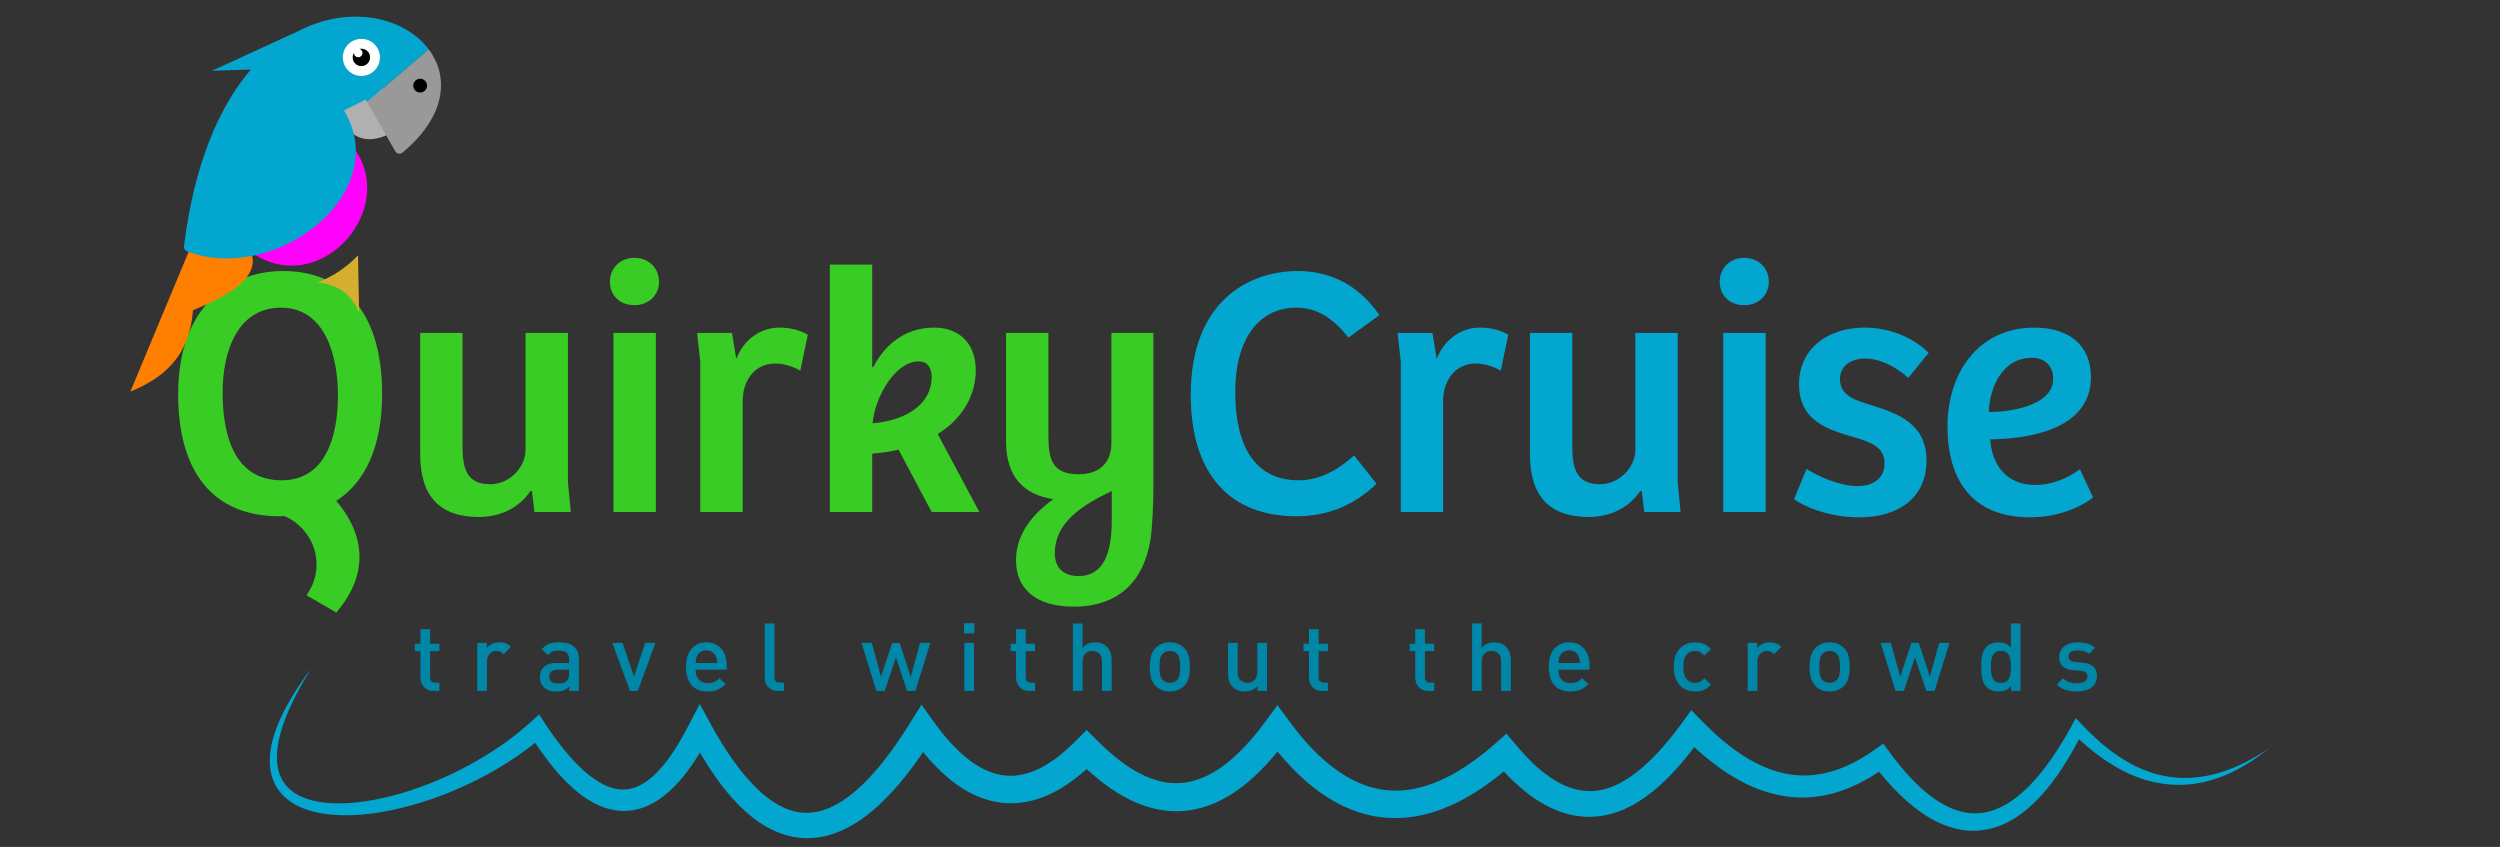 <svg xmlns="http://www.w3.org/2000/svg" xmlns:xlink="http://www.w3.org/1999/xlink" id="Layer_1" x="0px" y="0px" width="307px" height="104px" viewBox="0 0 307 104" xml:space="preserve"><rect x="0" y="0" width="307" height="104" fill="#333333" stroke="none"/><path fill="#38CC24" d="M27.339,48.185c0-5.202,1.921-10.404,7.169-10.404c5.598,0,6.993,6.296,6.993,10.755 c0,5.243-1.615,10.445-6.907,10.445C28.608,58.98,27.339,53.166,27.339,48.185 M46.924,48.401c0-11.102-5.638-15.12-12.155-15.12 c-6.12,0-12.893,3.934-12.893,15.12c0,9.967,4.631,14.995,12.411,14.995c0.216,0,0.423-0.019,0.635-0.027 c2.322,1.009,3.947,3.294,3.947,5.963c0,1.408-0.464,2.7-1.234,3.766l3.682,2.138l0.004-0.045c5.116-6.007,2.133-11.178-0.027-13.68 C44.832,59.233,46.924,54.872,46.924,48.401"></path><path fill="#38CC24" d="M69.739,40.886v18.315l0.351,3.672H65.63l-0.306-2.579h-0.175c-1.485,2.184-3.848,3.191-6.341,3.191 c-4.806,0-7.209-2.538-7.209-7.695V40.886h5.202v13.941c0,2.669,0.478,4.636,3.406,4.636c2.363,0,4.33-2.098,4.33-4.195V40.886 H69.739z"></path><path fill="#38CC24" d="M75.333,40.886h5.203v21.987h-5.203V40.886z M77.911,31.661c1.791,0,3.015,1.314,3.015,2.93 c0,1.66-1.27,2.884-3.015,2.884c-1.836,0-3.015-1.224-3.015-2.884C74.896,32.975,76.12,31.661,77.911,31.661"></path><path fill="#38CC24" d="M91.2,62.873h-5.207v-18.45l-0.391-3.537h4.284l0.527,3.19c0.958-2.493,3.1-3.847,5.288-3.847 c1.313,0,2.533,0.306,3.497,0.873l-0.918,4.415c-0.958-0.522-1.966-0.873-3.105-0.873c-2.358,0-3.888,1.88-3.974,4.414V62.873z"></path><path fill="#38CC24" d="M112.792,44.382c-2.799,0-5.333,4.239-5.639,7.605c4.456-0.392,7.259-2.578,7.259-5.684 C114.411,45.255,113.97,44.382,112.792,44.382 M115.149,53.297l5.117,9.576h-5.855l-4.068-7.65 c-0.963,0.216-2.057,0.392-3.236,0.478v7.173h-5.202v-30.38h5.202V45.08h0.131c1.269-2.489,3.672-4.851,7.475-4.851 c2.668,0,5.112,1.53,5.112,5.288C119.825,48.055,118.605,51.155,115.149,53.297"></path><path fill="#38CC24" d="M132.461,70.739c3.06,0,4.063-2.84,4.063-6.772V60.29c-3.847,1.837-6.993,3.982-6.993,7.65 C129.531,69.646,130.494,70.739,132.461,70.739 M141.291,66.194c-0.833,5.247-3.979,8.303-9.446,8.303 c-4.72,0-7.079-2.228-7.079-5.725c0-3.28,2.183-5.769,4.59-7.475c-3.587-0.526-5.814-2.709-5.814-7.083V40.886h5.202v12.411 c0,2.845,0.261,4.941,3.717,4.941c2.489,0,4.019-1.354,4.019-3.848V40.886h5.157v19.228 C141.637,61.734,141.506,64.75,141.291,66.194"></path><path fill="#03A6CF" d="M166.288,55.921l2.754,3.496c-2.885,2.71-6.074,3.979-9.878,3.979c-7.911,0-12.938-4.941-12.938-14.905 c0-11.407,6.994-15.21,13.199-15.21c3.411,0,7.213,1.355,9.968,5.418l-3.804,2.754c-1.836-2.318-3.802-3.672-6.426-3.672 c-4.5,0-7.475,3.758-7.475,10.359c0,6.687,2.448,10.84,7.781,10.84C161.918,58.98,164.102,57.887,166.288,55.921"></path><path fill="#03A6CF" d="M177.219,62.873h-5.202v-18.45l-0.396-3.537h4.283l0.526,3.19c0.959-2.493,3.105-3.847,5.288-3.847 c1.313,0,2.533,0.306,3.498,0.873l-0.919,4.415c-0.959-0.522-1.967-0.873-3.102-0.873c-2.362,0-3.892,1.88-3.978,4.414V62.873z"></path><path fill="#03A6CF" d="M206.023,40.886v18.315l0.347,3.672h-4.455l-0.307-2.579h-0.175c-1.489,2.184-3.848,3.191-6.34,3.191 c-4.808,0-7.215-2.538-7.215-7.695V40.886h5.202v13.941c0,2.669,0.481,4.636,3.411,4.636c2.362,0,4.329-2.098,4.329-4.195V40.886 H206.023z"></path><path fill="#03A6CF" d="M211.613,40.886h5.206v21.987h-5.206V40.886z M214.196,31.661c1.79,0,3.015,1.314,3.015,2.93 c0,1.66-1.27,2.884-3.015,2.884c-1.836,0-3.016-1.224-3.016-2.884C211.181,32.975,212.406,31.661,214.196,31.661"></path><path fill="#03A6CF" d="M221.842,57.581c1.444,0.923,4.022,2.103,6.25,2.103c1.836,0,3.326-0.834,3.326-2.8 c0-1.967-1.66-2.578-3.718-3.19c-3.19-0.919-6.777-1.967-6.777-6.517c0-4.545,3.763-6.948,8.002-6.948 c3.28,0,6.119,1.31,7.911,3.105l-2.493,3.06c-1.661-1.445-3.492-2.363-5.333-2.363c-1.571,0-3.06,0.788-3.06,2.534 c0,2.011,1.836,2.583,3.892,3.195c3.191,1.004,6.733,2.273,6.733,6.773c0,4.549-3.367,6.992-8.263,6.992 c-3.757,0-6.862-1.354-8.002-2.228L221.842,57.581z"></path><path fill="#03A6CF" d="M249.508,43.941c-3.496,0-5.156,3.411-5.287,6.647c2.362,0.045,7.91-0.698,7.91-4.064 C252.131,44.904,251.083,43.941,249.508,43.941 M256.767,46.304c0,6.731-8.348,7.605-12.37,7.65c0.174,2.845,1.79,5.599,5.507,5.599 c2.578,0,4.461-1.185,5.508-1.926l1.616,3.455c-0.697,0.612-3.582,2.444-7.695,2.444c-7.209,0-10.183-4.631-10.183-11.191 c0-6.423,3.716-12.106,10.664-12.106C254.103,40.229,256.767,42.416,256.767,46.304"></path><path fill-rule="evenodd" clip-rule="evenodd" fill="#FF8000" d="M23.15,30.959L16.008,48.09c3.987-1.656,7.236-4.185,7.69-9.995 c3.456-1.417,8.55-3.802,7.083-7.222C29.644,30.477,26.138,26.373,23.15,30.959"></path><path fill-rule="evenodd" clip-rule="evenodd" fill="#FF00FA" d="M43.018,17.621c6.539,7.672-3.722,19.454-12.312,13.266 c-0.688-1.179,1.62-5.657,2.61-6.57C35.736,22.089,40.196,18.885,43.018,17.621"></path><path fill-rule="evenodd" clip-rule="evenodd" fill="#B0B0B0" d="M42.577,15.694c1.408,1.701,3.253,1.764,5.395,0.675l-0.342-0.981 c0.369-2.668-0.481-3.447-0.895-5.543C42.973,9.07,38.207,15.298,42.577,15.694"></path><path fill="none" d="M33.315,24.316c-0.972,0.9-3.222,5.247-2.642,6.512c0.041,0.018,0.077,0.032,0.108,0.045 c0.018,0.032,0.027,0.063,0.04,0.099c1.067,0.742,2.156,1.215,3.235,1.458c5.504-2.43,9.873-7.146,10.44-12.402 c-0.337-0.833-0.823-1.642-1.48-2.407C40.196,18.884,35.736,22.089,33.315,24.316"></path><path fill="none" d="M26.376,28.806c-1.056,0-2.174,0.537-3.226,2.153l-1.117,2.672l-0.004,0.014 c2.794,0.729,5.747,0.653,8.563-0.036c0.486-0.823,0.617-1.736,0.189-2.735C30.045,30.617,28.315,28.806,26.376,28.806 L26.376,28.806"></path><path fill-rule="evenodd" clip-rule="evenodd" fill="#03A6CF" d="M22.974,30.864c-0.26-0.099-0.418-0.365-0.382-0.639 c1.278-10.256,4.392-17.24,8.212-21.686L26.03,8.688l10.557-4.847c1.35-0.707,2.714-1.188,4.059-1.476l-0.072,0.041l0.072-0.041 c1.377-0.297,2.732-0.383,4.028-0.292c3.379,0.243,6.295,1.76,7.974,3.983l-7.569,6.476l-0.175-0.306l-2.673,1.341l0.009-0.004 C48.382,23.803,33.73,34.977,22.974,30.864 M36.574,3.855l0.013-0.014L36.574,3.855z"></path><path fill-rule="evenodd" clip-rule="evenodd" fill="#999999" d="M48.535,18.57l-3.457-6.039l7.569-6.476 c0.144,0.185,0.275,0.377,0.396,0.576l0.301,0.581l0.081,0.072l0.004,0.099l0.198,0.377c1.283,3.137,0.382,7.151-4.181,10.971 C49.16,18.975,48.724,18.898,48.535,18.57"></path><path fill-rule="evenodd" clip-rule="evenodd" fill="#D6AD2E" d="M38.967,34.68c1.886-0.693,3.596-1.854,5-3.321l-0.004,0.004 l0.004-0.004l0.135,7.133C43.31,36.232,41.6,34.963,38.967,34.68"></path><path fill-rule="evenodd" clip-rule="evenodd" fill="#FFFFFF" d="M45.668,5.173c-1.035-0.711-2.457-0.45-3.168,0.585 c-0.711,1.035-0.45,2.457,0.585,3.168c1.035,0.716,2.457,0.45,3.168-0.585C46.969,7.307,46.703,5.884,45.668,5.173"></path><path fill-rule="evenodd" clip-rule="evenodd" d="M52.076,9.817c-0.387-0.266-0.913-0.167-1.179,0.221 c-0.266,0.382-0.171,0.914,0.216,1.179c0.387,0.261,0.914,0.167,1.179-0.22C52.558,10.614,52.459,10.083,52.076,9.817"></path><g>	<path fill="#0087A8" d="M53.248,84.845c-0.28,0-0.52-0.046-0.722-0.14c-0.201-0.094-0.369-0.215-0.499-0.366  c-0.132-0.151-0.231-0.327-0.297-0.524c-0.065-0.196-0.099-0.4-0.099-0.609V79.96h-0.675v-0.907h0.675v-1.789h1.186v1.789h1.14  v0.907h-1.14v3.186c0,0.218,0.053,0.385,0.157,0.506c0.105,0.122,0.269,0.181,0.494,0.181h0.489v1.013H53.248z"></path>	<path fill="#0087A8" d="M61.854,80.334c-0.132-0.134-0.261-0.233-0.391-0.299c-0.125-0.065-0.292-0.099-0.493-0.099  c-0.325,0-0.602,0.119-0.831,0.355c-0.229,0.236-0.345,0.561-0.345,0.972v3.581h-1.186v-5.896h1.162v0.641  c0.156-0.212,0.374-0.381,0.653-0.514c0.28-0.133,0.586-0.196,0.919-0.196c0.286,0,0.542,0.041,0.767,0.128  c0.224,0.084,0.438,0.227,0.638,0.43L61.854,80.334z"></path>	<path fill="#0087A8" d="M69.912,84.845V84.31c-0.216,0.217-0.442,0.372-0.672,0.466c-0.232,0.093-0.531,0.139-0.896,0.139  c-0.374,0-0.686-0.046-0.938-0.133c-0.253-0.092-0.467-0.223-0.646-0.401c-0.31-0.326-0.465-0.749-0.465-1.269  c0-0.498,0.169-0.903,0.507-1.221c0.335-0.316,0.847-0.476,1.531-0.476h1.555v-0.42c0-0.372-0.097-0.648-0.295-0.831  S69.065,79.89,68.6,79.89c-0.326,0-0.583,0.043-0.77,0.128c-0.184,0.086-0.359,0.232-0.521,0.441l-0.781-0.731  c0.28-0.326,0.581-0.551,0.901-0.668c0.323-0.121,0.729-0.181,1.217-0.181c1.619,0,2.43,0.674,2.43,2.024v3.941H69.912z   M69.889,82.239h-1.382c-0.348,0-0.611,0.073-0.79,0.219c-0.18,0.149-0.269,0.358-0.269,0.631c0,0.271,0.088,0.479,0.262,0.624  c0.174,0.142,0.448,0.211,0.82,0.211c0.226,0,0.428-0.016,0.606-0.05c0.179-0.036,0.342-0.131,0.497-0.285  c0.169-0.171,0.256-0.463,0.256-0.872V82.239z"></path>	<polygon fill="#0087A8" points="78.322,84.845 77.356,84.845 75.193,78.948 76.449,78.948 77.846,83.101 79.229,78.948   80.483,78.948  "></polygon>	<path fill="#0087A8" d="M85.417,82.239c0,0.512,0.127,0.915,0.384,1.21c0.256,0.294,0.627,0.441,1.118,0.441  c0.332,0,0.602-0.048,0.808-0.146c0.203-0.097,0.411-0.25,0.622-0.459l0.755,0.708c-0.155,0.157-0.308,0.291-0.46,0.402  c-0.151,0.113-0.313,0.208-0.488,0.285c-0.173,0.077-0.364,0.137-0.568,0.175c-0.206,0.038-0.437,0.058-0.692,0.058  c-0.374,0-0.72-0.053-1.042-0.157c-0.321-0.104-0.601-0.275-0.836-0.513c-0.238-0.235-0.426-0.547-0.564-0.935  c-0.141-0.388-0.211-0.861-0.211-1.419c0-0.96,0.227-1.703,0.681-2.229c0.455-0.522,1.061-0.783,1.821-0.783  c0.395,0,0.748,0.069,1.056,0.208c0.311,0.14,0.573,0.334,0.786,0.581c0.213,0.249,0.375,0.549,0.489,0.896  c0.112,0.35,0.169,0.732,0.169,1.153v0.521H85.417z M88.068,81.415c-0.009-0.179-0.021-0.324-0.041-0.438  c-0.021-0.111-0.06-0.234-0.123-0.365c-0.094-0.225-0.24-0.406-0.44-0.541c-0.202-0.136-0.441-0.204-0.721-0.204  c-0.28,0-0.521,0.068-0.727,0.204c-0.207,0.135-0.355,0.316-0.449,0.541c-0.062,0.131-0.102,0.254-0.117,0.365  c-0.015,0.114-0.025,0.26-0.034,0.438H88.068z"></path>	<path fill="#0087A8" d="M95.536,84.845c-0.28,0-0.523-0.044-0.729-0.134c-0.204-0.089-0.374-0.208-0.505-0.354  c-0.131-0.149-0.228-0.32-0.292-0.52c-0.061-0.199-0.092-0.404-0.092-0.621v-6.652h1.186v6.581c0,0.226,0.047,0.396,0.14,0.513  c0.092,0.116,0.26,0.174,0.5,0.174h0.525v1.013H95.536z"></path>	<polygon fill="#0087A8" points="112.411,84.845 111.398,84.845 110.015,80.728 108.642,84.845 107.618,84.845 105.793,78.948   107.048,78.948 108.189,83.101 109.561,78.948 110.48,78.948 111.839,83.101 112.98,78.948 114.248,78.948  "></polygon>	<path fill="#0087A8" d="M118.387,76.529h1.259v1.255h-1.259V76.529z M118.423,78.948h1.186v5.896h-1.186V78.948z"></path>	<path fill="#0087A8" d="M126.39,84.845c-0.279,0-0.52-0.046-0.723-0.14c-0.2-0.094-0.368-0.215-0.5-0.366s-0.231-0.327-0.297-0.524  c-0.065-0.196-0.098-0.4-0.098-0.609V79.96h-0.674v-0.907h0.674v-1.789h1.187v1.789h1.141v0.907h-1.141v3.186  c0,0.218,0.052,0.385,0.157,0.506c0.104,0.122,0.268,0.181,0.495,0.181h0.489v1.013H126.39z"></path>	<path fill="#0087A8" d="M135.321,84.845v-3.615c0-0.453-0.114-0.778-0.342-0.985c-0.229-0.204-0.511-0.308-0.844-0.308  c-0.333,0-0.616,0.104-0.849,0.313c-0.231,0.209-0.348,0.535-0.348,0.979v3.615h-1.186v-8.28h1.186v2.978  c0.202-0.226,0.431-0.393,0.69-0.501c0.26-0.108,0.538-0.162,0.833-0.162c0.326,0,0.616,0.051,0.873,0.155  c0.256,0.105,0.47,0.253,0.646,0.442c0.175,0.19,0.306,0.419,0.396,0.688c0.088,0.267,0.134,0.56,0.134,0.878v3.803H135.321z"></path>	<path fill="#0087A8" d="M146.114,81.891c0,0.504-0.045,0.942-0.139,1.319c-0.094,0.375-0.279,0.712-0.559,1.007  c-0.192,0.201-0.436,0.366-0.726,0.499c-0.292,0.133-0.639,0.198-1.042,0.198c-0.402,0-0.748-0.065-1.035-0.198  c-0.285-0.133-0.526-0.298-0.719-0.499c-0.279-0.295-0.465-0.632-0.559-1.007c-0.094-0.377-0.139-0.815-0.139-1.319  c0-0.495,0.045-0.933,0.139-1.309c0.094-0.377,0.279-0.713,0.559-1.006c0.193-0.203,0.435-0.368,0.719-0.501  c0.287-0.133,0.633-0.196,1.035-0.196c0.404,0,0.75,0.063,1.042,0.196c0.291,0.133,0.534,0.298,0.726,0.501  c0.28,0.293,0.465,0.629,0.559,1.006C146.069,80.958,146.114,81.396,146.114,81.891 M144.928,81.891  c0-0.326-0.023-0.631-0.068-0.92c-0.049-0.286-0.161-0.519-0.339-0.697c-0.224-0.226-0.516-0.339-0.873-0.339  c-0.348,0-0.636,0.113-0.859,0.339c-0.179,0.179-0.292,0.411-0.337,0.697c-0.046,0.289-0.068,0.594-0.068,0.92  c0,0.325,0.022,0.631,0.068,0.918c0.045,0.286,0.159,0.521,0.337,0.697c0.232,0.232,0.519,0.35,0.859,0.35  c0.35,0,0.641-0.117,0.873-0.35c0.178-0.177,0.29-0.411,0.339-0.697C144.904,82.521,144.928,82.216,144.928,81.891"></path>	<path fill="#0087A8" d="M154.42,84.845v-0.594c-0.204,0.225-0.442,0.393-0.717,0.5c-0.275,0.109-0.561,0.163-0.855,0.163  c-0.301,0-0.574-0.046-0.82-0.139c-0.243-0.094-0.455-0.224-0.632-0.396c-0.224-0.227-0.379-0.476-0.466-0.751  c-0.085-0.273-0.127-0.58-0.127-0.912v-3.769h1.184v3.592c0,0.46,0.116,0.791,0.345,1.002c0.229,0.209,0.509,0.313,0.843,0.313  c0.162,0,0.319-0.025,0.47-0.076c0.152-0.05,0.282-0.129,0.392-0.237c0.106-0.108,0.194-0.247,0.262-0.415  c0.064-0.166,0.097-0.359,0.097-0.587v-3.592h1.188v5.896H154.42z"></path>	<path fill="#0087A8" d="M162.36,84.845c-0.279,0-0.52-0.046-0.721-0.14c-0.202-0.094-0.37-0.215-0.499-0.366  c-0.134-0.151-0.232-0.327-0.298-0.524c-0.065-0.196-0.1-0.4-0.1-0.609V79.96h-0.671v-0.907h0.671v-1.789h1.188v1.789h1.14v0.907  h-1.14v3.186c0,0.218,0.051,0.385,0.156,0.506c0.105,0.122,0.27,0.181,0.494,0.181h0.489v1.013H162.36z"></path>	<path fill="#0087A8" d="M175.411,84.845c-0.279,0-0.521-0.046-0.723-0.14c-0.202-0.094-0.368-0.215-0.498-0.366  c-0.132-0.151-0.231-0.327-0.297-0.524c-0.065-0.196-0.1-0.4-0.1-0.609V79.96h-0.675v-0.907h0.675v-1.789h1.185v1.789h1.142v0.907  h-1.142v3.186c0,0.218,0.054,0.385,0.159,0.506c0.104,0.122,0.269,0.181,0.493,0.181h0.489v1.013H175.411z"></path>	<path fill="#0087A8" d="M184.343,84.845v-3.615c0-0.453-0.114-0.778-0.343-0.985c-0.229-0.204-0.511-0.308-0.843-0.308  s-0.616,0.104-0.849,0.313c-0.234,0.209-0.351,0.535-0.351,0.979v3.615h-1.185v-8.28h1.185v2.978  c0.202-0.226,0.434-0.393,0.693-0.501c0.259-0.108,0.537-0.162,0.831-0.162c0.322,0,0.616,0.051,0.87,0.155  c0.258,0.105,0.473,0.253,0.647,0.442c0.175,0.19,0.306,0.419,0.396,0.688c0.088,0.267,0.133,0.56,0.133,0.878v3.803H184.343z"></path>	<path fill="#0087A8" d="M191.367,82.239c0,0.512,0.128,0.915,0.385,1.21c0.256,0.294,0.629,0.441,1.116,0.441  c0.333,0,0.602-0.048,0.807-0.146c0.206-0.097,0.413-0.25,0.622-0.459l0.758,0.708c-0.155,0.157-0.31,0.291-0.46,0.402  c-0.152,0.113-0.314,0.208-0.489,0.285c-0.172,0.077-0.364,0.137-0.57,0.175c-0.204,0.038-0.435,0.058-0.691,0.058  c-0.371,0-0.718-0.053-1.04-0.157c-0.321-0.104-0.6-0.275-0.839-0.513c-0.235-0.235-0.423-0.547-0.563-0.935  c-0.137-0.388-0.208-0.861-0.208-1.419c0-0.96,0.227-1.703,0.68-2.229c0.455-0.522,1.062-0.783,1.819-0.783  c0.395,0,0.749,0.069,1.059,0.208c0.311,0.14,0.571,0.334,0.785,0.581c0.213,0.249,0.378,0.549,0.489,0.896  c0.111,0.35,0.168,0.732,0.168,1.153v0.521H191.367z M194.017,81.415c-0.006-0.179-0.019-0.324-0.039-0.438  c-0.02-0.111-0.059-0.234-0.122-0.365c-0.092-0.225-0.24-0.406-0.441-0.541c-0.203-0.136-0.441-0.204-0.722-0.204  c-0.276,0-0.521,0.068-0.727,0.204c-0.203,0.135-0.353,0.316-0.447,0.541c-0.063,0.131-0.101,0.254-0.115,0.365  c-0.016,0.114-0.028,0.26-0.036,0.438H194.017z"></path>	<path fill="#0087A8" d="M210.104,84.077c-0.279,0.295-0.57,0.506-0.873,0.639s-0.66,0.198-1.07,0.198  c-0.335,0-0.657-0.054-0.972-0.163c-0.314-0.107-0.594-0.282-0.837-0.524c-0.244-0.239-0.44-0.551-0.592-0.935  c-0.152-0.386-0.228-0.852-0.228-1.401c0-0.549,0.075-1.019,0.228-1.401c0.151-0.384,0.348-0.693,0.592-0.931  c0.243-0.237,0.522-0.409,0.837-0.518s0.637-0.162,0.972-0.162c0.41,0,0.768,0.063,1.07,0.19s0.594,0.339,0.873,0.635l-0.813,0.791  c-0.188-0.201-0.365-0.346-0.53-0.431c-0.168-0.085-0.367-0.128-0.6-0.128c-0.466,0-0.83,0.176-1.094,0.524  c-0.133,0.162-0.223,0.354-0.273,0.574s-0.075,0.508-0.075,0.855c0,0.349,0.024,0.635,0.075,0.86  c0.051,0.225,0.141,0.418,0.273,0.582c0.264,0.349,0.628,0.522,1.094,0.522c0.232,0,0.432-0.043,0.6-0.128  c0.165-0.084,0.342-0.229,0.53-0.432L210.104,84.077z"></path>	<path fill="#0087A8" d="M217.861,80.334c-0.134-0.134-0.264-0.233-0.392-0.299c-0.126-0.065-0.292-0.099-0.494-0.099  c-0.324,0-0.602,0.119-0.831,0.355s-0.344,0.561-0.344,0.972v3.581h-1.185v-5.896h1.161v0.641c0.156-0.212,0.372-0.381,0.651-0.514  c0.28-0.133,0.585-0.196,0.921-0.196c0.287,0,0.542,0.041,0.768,0.128c0.223,0.084,0.438,0.227,0.638,0.43L217.861,80.334z"></path>	<path fill="#0087A8" d="M227.142,81.891c0,0.504-0.047,0.942-0.139,1.319c-0.094,0.375-0.279,0.712-0.559,1.007  c-0.194,0.201-0.438,0.366-0.729,0.499s-0.639,0.198-1.04,0.198c-0.402,0-0.748-0.065-1.035-0.198  c-0.286-0.133-0.526-0.298-0.721-0.499c-0.279-0.295-0.465-0.632-0.557-1.007c-0.094-0.377-0.141-0.815-0.141-1.319  c0-0.495,0.047-0.933,0.141-1.309c0.092-0.377,0.277-0.713,0.557-1.006c0.194-0.203,0.435-0.368,0.721-0.501  c0.287-0.133,0.633-0.196,1.035-0.196c0.401,0,0.75,0.063,1.04,0.196s0.534,0.298,0.729,0.501c0.279,0.293,0.465,0.629,0.559,1.006  C227.095,80.958,227.142,81.396,227.142,81.891 M225.955,81.891c0-0.326-0.023-0.631-0.069-0.92  c-0.048-0.286-0.16-0.519-0.337-0.697c-0.226-0.226-0.517-0.339-0.873-0.339c-0.348,0-0.635,0.113-0.859,0.339  c-0.18,0.179-0.291,0.411-0.337,0.697c-0.048,0.289-0.071,0.594-0.071,0.92c0,0.325,0.023,0.631,0.071,0.918  c0.046,0.286,0.157,0.521,0.337,0.697c0.232,0.232,0.519,0.35,0.859,0.35c0.348,0,0.639-0.117,0.873-0.35  c0.177-0.177,0.289-0.411,0.337-0.697C225.932,82.521,225.955,82.216,225.955,81.891"></path>	<polygon fill="#0087A8" points="237.564,84.845 236.551,84.845 235.166,80.728 233.794,84.845 232.771,84.845 230.943,78.948   232.201,78.948 233.342,83.101 234.712,78.948 235.631,78.948 236.992,83.101 238.131,78.948 239.398,78.948  "></polygon>	<path fill="#0087A8" d="M246.96,84.845v-0.628c-0.226,0.271-0.46,0.457-0.703,0.553c-0.245,0.096-0.53,0.145-0.856,0.145  c-0.295,0-0.567-0.046-0.82-0.139c-0.251-0.094-0.46-0.222-0.622-0.384c-0.147-0.148-0.266-0.319-0.355-0.512  c-0.088-0.195-0.157-0.402-0.203-0.623c-0.048-0.221-0.075-0.448-0.087-0.681c-0.013-0.232-0.018-0.462-0.018-0.686  c0-0.225,0.005-0.453,0.018-0.686c0.012-0.234,0.039-0.457,0.087-0.676c0.046-0.216,0.115-0.422,0.203-0.615  c0.09-0.193,0.208-0.365,0.355-0.513c0.162-0.162,0.368-0.29,0.616-0.385c0.249-0.092,0.52-0.138,0.815-0.138  c0.316,0,0.6,0.046,0.849,0.138c0.249,0.095,0.481,0.267,0.698,0.525v-2.978h1.187v8.28H246.96z M246.937,81.891  c0-0.263-0.013-0.514-0.039-0.751c-0.028-0.234-0.086-0.441-0.17-0.62c-0.085-0.18-0.209-0.322-0.371-0.426  c-0.165-0.104-0.378-0.159-0.64-0.159c-0.274,0-0.49,0.055-0.647,0.159c-0.158,0.104-0.281,0.246-0.371,0.426  c-0.091,0.179-0.149,0.386-0.176,0.62c-0.028,0.237-0.041,0.488-0.041,0.751s0.013,0.512,0.041,0.748  c0.026,0.237,0.085,0.447,0.176,0.63c0.09,0.182,0.213,0.326,0.371,0.43c0.157,0.105,0.373,0.157,0.647,0.157  c0.262,0,0.475-0.052,0.64-0.157c0.162-0.104,0.286-0.248,0.371-0.43c0.084-0.183,0.142-0.393,0.17-0.63  C246.924,82.402,246.937,82.153,246.937,81.891"></path>	<path fill="#0087A8" d="M257.508,83.041c0,0.31-0.063,0.582-0.188,0.814c-0.124,0.233-0.293,0.43-0.509,0.588  c-0.219,0.158-0.479,0.277-0.779,0.355c-0.303,0.077-0.627,0.115-0.978,0.115c-0.481,0-0.927-0.054-1.337-0.167  c-0.412-0.114-0.793-0.342-1.142-0.683l0.781-0.778c0.239,0.247,0.51,0.412,0.807,0.493c0.299,0.082,0.597,0.123,0.891,0.123  c0.365,0,0.671-0.065,0.918-0.198c0.249-0.131,0.372-0.337,0.372-0.615c0-0.203-0.059-0.364-0.179-0.483  c-0.119-0.121-0.323-0.192-0.612-0.216l-0.939-0.081c-0.56-0.047-0.99-0.197-1.294-0.459c-0.301-0.26-0.452-0.648-0.452-1.168  c0-0.286,0.057-0.543,0.176-0.768c0.115-0.227,0.273-0.414,0.475-0.565c0.2-0.151,0.437-0.267,0.706-0.35  c0.267-0.081,0.555-0.12,0.864-0.12c0.443,0,0.85,0.05,1.223,0.151c0.372,0.099,0.693,0.27,0.965,0.512l-0.745,0.755  c-0.187-0.155-0.403-0.265-0.656-0.332c-0.252-0.064-0.517-0.099-0.796-0.099c-0.357,0-0.626,0.07-0.804,0.209  c-0.179,0.142-0.268,0.323-0.268,0.548c0,0.178,0.056,0.329,0.169,0.447c0.112,0.121,0.326,0.196,0.646,0.227l0.931,0.082  c0.559,0.046,0.989,0.203,1.296,0.471C257.353,82.117,257.508,82.515,257.508,83.041"></path></g><path fill="#03A6CF" d="M38.171,82.152c-0.647,1.039-1.264,2.119-1.827,3.213c-0.238,0.468-0.463,0.936-0.684,1.413 c-0.108,0.229-0.216,0.464-0.311,0.696c-0.149,0.365-0.297,0.726-0.432,1.094c-0.319,0.869-0.585,1.773-0.751,2.688 c-0.081,0.454-0.144,0.932-0.158,1.395c-0.004,0.166-0.004,0.333-0.004,0.5c0,0.229,0.018,0.495,0.049,0.725 c0.022,0.14,0.045,0.278,0.068,0.419c0.022,0.121,0.054,0.251,0.09,0.368c0.09,0.328,0.193,0.611,0.347,0.918 c0.126,0.257,0.288,0.518,0.468,0.738c0.072,0.095,0.144,0.189,0.224,0.274c0.09,0.095,0.181,0.176,0.271,0.266 c0.094,0.095,0.203,0.185,0.311,0.267c0.239,0.183,0.491,0.349,0.76,0.493c0.189,0.104,0.378,0.199,0.576,0.279 c0.855,0.36,1.773,0.563,2.696,0.666c0.44,0.05,0.9,0.081,1.346,0.086c0.584,0.009,1.165,0,1.75-0.041 c0.626-0.05,1.242-0.112,1.863-0.202c1.193-0.18,2.349-0.428,3.51-0.729c0.679-0.18,1.363-0.378,2.029-0.598 c0.738-0.248,1.467-0.509,2.196-0.783c0.833-0.319,1.656-0.68,2.466-1.049c0.495-0.221,0.986-0.464,1.467-0.706 c1.823-0.923,3.555-1.954,5.225-3.123c0.864-0.6,1.71-1.251,2.511-1.931c0.337-0.284,0.657-0.571,0.985-0.864 c0.333-0.297,0.671-0.59,1.003-0.887c0.446,0.688,0.887,1.391,1.359,2.062c0.41,0.576,0.82,1.147,1.251,1.701 c0.355,0.454,0.72,0.899,1.098,1.331c0.279,0.324,0.567,0.635,0.864,0.941c0.243,0.252,0.495,0.495,0.756,0.729 c0.211,0.197,0.432,0.395,0.662,0.575c1.143,0.918,2.475,1.755,3.974,1.868c0.333,0.022,0.612,0.004,0.95-0.036 c0.215-0.027,0.468-0.086,0.675-0.157c0.117-0.041,0.234-0.076,0.351-0.122c0.247-0.099,0.499-0.226,0.729-0.355 c0.27-0.158,0.544-0.343,0.787-0.536c0.158-0.126,0.315-0.247,0.464-0.383c0.162-0.152,0.333-0.297,0.486-0.459 c0.148-0.151,0.301-0.305,0.44-0.463c0.401-0.44,0.761-0.904,1.116-1.387c0.144-0.197,0.292-0.404,0.427-0.611 c0.302-0.454,0.595-0.909,0.869-1.382c0.41-0.688,0.783-1.395,1.152-2.105c0.428-0.842,0.869-1.669,1.305-2.507 c0.554,1.021,1.098,2.052,1.669,3.061c0.702,1.241,1.445,2.461,2.264,3.631c0.945,1.347,1.958,2.61,3.142,3.754 c0.778,0.746,1.665,1.453,2.614,1.975c0.598,0.329,1.202,0.577,1.863,0.752c0.27,0.072,0.554,0.121,0.833,0.157 c0.112,0.014,0.225,0.018,0.342,0.026c0.193,0.019,0.414,0.019,0.612,0.01c0.495-0.022,0.968-0.086,1.449-0.211 c1.539-0.409,2.903-1.278,4.127-2.287c0.36-0.296,0.707-0.615,1.048-0.936c0.333-0.319,0.667-0.662,0.981-0.999 c0.27-0.297,0.536-0.59,0.797-0.895c0.139-0.162,0.27-0.325,0.404-0.486c0.428-0.509,0.838-1.049,1.233-1.581 c0.634-0.858,1.233-1.74,1.813-2.636c0.248-0.378,0.486-0.761,0.72-1.139c0.437-0.702,0.878-1.404,1.319-2.106 c0.625,0.882,1.251,1.765,1.895,2.633c0.315,0.428,0.652,0.859,0.995,1.26c0.256,0.302,0.513,0.599,0.783,0.892 c1.729,1.85,3.951,3.64,6.561,3.909c0.387,0.041,0.77,0.05,1.157,0.023c0.441-0.027,0.859-0.104,1.287-0.207 c0.153-0.032,0.302-0.081,0.45-0.126c0.18-0.055,0.364-0.122,0.54-0.188c0.077-0.031,0.153-0.058,0.225-0.09 c0.27-0.121,0.541-0.239,0.805-0.378c0.509-0.266,1-0.567,1.472-0.896c0.667-0.468,1.301-0.99,1.899-1.538 c0.346-0.315,0.675-0.644,1.003-0.973c0.401-0.405,0.806-0.811,1.21-1.215c0.733,0.732,1.458,1.485,2.219,2.196 c0.774,0.719,1.584,1.385,2.443,1.998c0.829,0.595,1.742,1.129,2.678,1.534c0.378,0.166,0.76,0.297,1.152,0.428 c0.176,0.054,0.36,0.099,0.536,0.144c0.292,0.067,0.589,0.131,0.886,0.167c0.36,0.04,0.716,0.071,1.08,0.071 c0.18,0,0.36-0.009,0.541-0.018c0.157-0.009,0.324-0.026,0.481-0.05c0.189-0.026,0.387-0.054,0.572-0.095 c0.063-0.013,0.126-0.026,0.185-0.04c0.225-0.05,0.458-0.112,0.675-0.18c0.18-0.063,0.355-0.122,0.536-0.189 c0.188-0.067,0.369-0.153,0.553-0.234c0.212-0.09,0.428-0.197,0.63-0.311c0.077-0.041,0.153-0.076,0.229-0.121 c0.198-0.117,0.401-0.233,0.595-0.355c0.207-0.135,0.405-0.27,0.607-0.409c0.203-0.144,0.396-0.302,0.594-0.45 c0.126-0.095,0.243-0.197,0.364-0.297c0.203-0.162,0.405-0.338,0.594-0.514c0.248-0.229,0.495-0.459,0.738-0.696 c0.247-0.247,0.49-0.505,0.729-0.762c0.261-0.283,0.526-0.575,0.774-0.873c0.454-0.54,0.914-1.098,1.328-1.668 c0.103-0.146,0.211-0.284,0.319-0.424c0.463-0.635,0.926-1.27,1.39-1.899c0.464,0.63,0.933,1.265,1.395,1.899 c0.158,0.211,0.311,0.428,0.474,0.635c0.18,0.229,0.351,0.459,0.535,0.684c0.271,0.332,0.54,0.661,0.819,0.985 c0.338,0.396,0.692,0.788,1.057,1.161c0.473,0.485,0.959,0.963,1.473,1.404c0.197,0.175,0.4,0.342,0.603,0.509 c0.112,0.099,0.229,0.185,0.346,0.278c0.239,0.186,0.486,0.37,0.739,0.541c0.575,0.391,1.174,0.772,1.8,1.083 c0.373,0.185,0.751,0.365,1.139,0.514c0.229,0.085,0.454,0.171,0.684,0.248c0.099,0.031,0.202,0.063,0.301,0.094 c0.193,0.059,0.405,0.117,0.604,0.157c0.338,0.077,0.675,0.149,1.018,0.199c0.355,0.05,0.706,0.071,1.062,0.094 s0.711,0.01,1.066-0.004c0.262-0.01,0.518-0.04,0.774-0.068c0.216-0.021,0.445-0.054,0.656-0.094 c0.212-0.041,0.424-0.081,0.631-0.127c0.266-0.058,0.531-0.13,0.792-0.207c1.075-0.306,2.105-0.751,3.1-1.26 c0.721-0.369,1.423-0.791,2.094-1.237c0.827-0.549,1.629-1.139,2.402-1.765c0.877-0.715,1.715-1.471,2.565-2.219 c0.363,0.433,0.729,0.865,1.089,1.297c0.135,0.167,0.27,0.328,0.414,0.49c0.428,0.49,0.859,0.963,1.317,1.427 c0.315,0.324,0.657,0.644,1,0.94c0.594,0.517,1.192,0.981,1.854,1.408c0.284,0.185,0.586,0.361,0.887,0.518 c0.091,0.045,0.181,0.091,0.271,0.136c0.14,0.071,0.302,0.144,0.445,0.202c0.091,0.036,0.176,0.076,0.266,0.108 c0.247,0.095,0.499,0.18,0.756,0.252c0.594,0.162,1.197,0.266,1.813,0.271c0.261,0.004,0.54,0,0.797-0.032 c0.319-0.04,0.635-0.08,0.944-0.157c0.158-0.045,0.32-0.081,0.478-0.126c0.63-0.193,1.224-0.46,1.805-0.77 c0.414-0.226,0.811-0.482,1.196-0.752c1.013-0.697,1.922-1.534,2.781-2.403c0.423-0.423,0.824-0.872,1.216-1.322 c0.702-0.807,1.362-1.644,1.997-2.502c0.464-0.622,0.91-1.252,1.363-1.872c0.424,0.427,0.847,0.854,1.27,1.282 c0.779,0.801,1.575,1.579,2.43,2.299c0.343,0.293,0.693,0.586,1.053,0.86c0.527,0.4,1.059,0.777,1.616,1.138 c0.441,0.283,0.905,0.563,1.372,0.802c0.559,0.288,1.116,0.563,1.706,0.783c0.392,0.148,0.773,0.274,1.174,0.392 c0.446,0.134,0.914,0.232,1.374,0.31c0.184,0.031,0.363,0.05,0.548,0.076c0.212,0.027,0.423,0.036,0.64,0.055 c0.188,0.013,0.382,0.018,0.566,0.021c0.414,0.006,0.833-0.018,1.242-0.058c0.742-0.077,1.458-0.216,2.178-0.418 c0.283-0.08,0.571-0.171,0.851-0.274c0.262-0.095,0.514-0.193,0.774-0.297c0.401-0.162,0.801-0.36,1.188-0.554 c0.284-0.149,0.576-0.302,0.851-0.469c0.396-0.238,0.788-0.468,1.171-0.729c0.53-0.358,1.043-0.732,1.57-1.102 c0.243,0.324,0.49,0.648,0.733,0.972c0.104,0.144,0.206,0.288,0.314,0.432c0.324,0.428,0.652,0.86,0.995,1.274 c0.283,0.342,0.566,0.68,0.864,1.012c0.306,0.342,0.62,0.671,0.939,0.995c0.536,0.544,1.107,1.058,1.706,1.534 c0.194,0.152,0.396,0.297,0.594,0.445c0.211,0.157,0.437,0.302,0.657,0.446c0.189,0.121,0.388,0.233,0.581,0.342 c0.477,0.266,0.977,0.495,1.498,0.675c0.197,0.072,0.396,0.127,0.594,0.186c0.257,0.075,0.545,0.124,0.807,0.165 c0.112,0.014,0.225,0.031,0.337,0.041c0.145,0.009,0.287,0.026,0.432,0.026c0.437,0.014,0.864-0.009,1.296-0.081 c2.025-0.337,3.713-1.502,5.18-2.884c0.279-0.261,0.554-0.54,0.814-0.823c0.14-0.149,0.278-0.302,0.409-0.455 c0.243-0.279,0.478-0.559,0.712-0.846c0.373-0.463,0.738-0.949,1.076-1.44c0.188-0.271,0.381-0.545,0.565-0.823 c0.243-0.364,0.478-0.733,0.712-1.106c0.27-0.438,0.531-0.878,0.787-1.324c0.172-0.301,0.343-0.598,0.505-0.899 c0.179-0.333,0.35-0.666,0.525-0.999c0.252,0.261,0.513,0.519,0.765,0.778c0.234,0.243,0.464,0.491,0.703,0.734 c0.319,0.323,0.646,0.634,0.98,0.944c1.192,1.103,2.493,2.083,3.897,2.902c0.917,0.531,1.931,0.995,2.938,1.318 c0.323,0.104,0.665,0.212,0.999,0.283c0.211,0.05,0.418,0.1,0.635,0.14c0.193,0.041,0.382,0.067,0.58,0.1 c0.207,0.036,0.423,0.058,0.634,0.08c0.437,0.046,0.905,0.072,1.346,0.063c0.334-0.004,0.667-0.009,0.999-0.04 c0.459-0.036,0.909-0.095,1.364-0.172c1.926-0.328,3.784-1.065,5.504-1.979c0.463-0.247,0.908-0.509,1.354-0.779 c0.207-0.121,0.424-0.251,0.621-0.391c0.104-0.071,0.207-0.147,0.315-0.225c-0.067,0.122-0.238,0.212-0.347,0.297 c-0.085,0.071-0.18,0.139-0.266,0.206c-0.207,0.158-0.414,0.311-0.626,0.46c-1.065,0.773-2.231,1.472-3.428,2.021 c-0.721,0.328-1.454,0.607-2.21,0.837c-0.207,0.063-0.419,0.117-0.63,0.176c-0.324,0.085-0.676,0.162-1.009,0.216 c-0.45,0.076-0.895,0.145-1.35,0.181c-0.585,0.044-1.157,0.049-1.742,0.026c-0.629-0.022-1.264-0.104-1.881-0.216 c-3.203-0.576-6.11-2.286-8.581-4.352c-0.671-0.559-1.305-1.152-1.927-1.765c0.414-0.059,0.824-0.122,1.238-0.18 c-0.445,0.882-0.9,1.769-1.403,2.623c-0.14,0.239-0.275,0.478-0.419,0.712c-0.221,0.364-0.45,0.724-0.68,1.085 c-0.315,0.49-0.648,0.962-0.991,1.43c-0.286,0.401-0.598,0.793-0.912,1.18c-0.388,0.472-0.802,0.931-1.233,1.368 c-1.948,1.979-4.338,3.537-7.169,3.744c-0.324,0.027-0.662,0.031-0.984,0.018c-0.086-0.004-0.171-0.009-0.257-0.013 c-0.108-0.01-0.212-0.018-0.32-0.027c-0.256-0.031-0.504-0.059-0.756-0.108c-0.428-0.085-0.851-0.189-1.265-0.328 c-0.242-0.077-0.472-0.167-0.706-0.257c-0.216-0.081-0.445-0.185-0.657-0.283c-0.221-0.113-0.445-0.221-0.666-0.338 c-0.1-0.055-0.198-0.112-0.297-0.171c-0.095-0.05-0.185-0.108-0.279-0.162c-0.103-0.067-0.211-0.131-0.314-0.198 s-0.212-0.135-0.315-0.203c-0.383-0.265-0.752-0.529-1.116-0.818c-0.584-0.463-1.147-0.963-1.683-1.48 c-1.22-1.184-2.322-2.476-3.353-3.825c0.575,0.09,1.147,0.181,1.724,0.267c-0.757,0.558-1.549,1.088-2.367,1.557 c-0.314,0.18-0.635,0.346-0.959,0.517c-0.347,0.185-0.706,0.338-1.062,0.5c-0.188,0.086-0.387,0.162-0.58,0.234 c-0.226,0.086-0.455,0.176-0.689,0.253c-0.337,0.111-0.671,0.214-1.013,0.309c-0.215,0.059-0.436,0.104-0.651,0.158 c-0.185,0.045-0.383,0.08-0.567,0.112c-0.464,0.081-0.914,0.14-1.382,0.18c-0.647,0.059-1.341,0.063-1.994,0.022 c-0.094-0.009-0.193-0.018-0.292-0.022c-0.238-0.018-0.48-0.045-0.715-0.076c-0.541-0.077-1.076-0.176-1.607-0.307 c-0.971-0.238-1.939-0.575-2.849-0.989c-0.391-0.175-0.777-0.355-1.156-0.563c-0.247-0.135-0.495-0.27-0.742-0.41 c-0.238-0.139-0.473-0.283-0.706-0.428c-0.738-0.458-1.445-0.976-2.134-1.502c-0.562-0.433-1.098-0.892-1.629-1.358 c-0.631-0.545-1.224-1.135-1.813-1.72c0.751-0.059,1.503-0.117,2.25-0.176c-0.873,1.242-1.8,2.457-2.799,3.601 c-0.455,0.513-0.914,1.017-1.395,1.502c-1.274,1.266-2.642,2.417-4.209,3.304c-0.576,0.329-1.173,0.607-1.795,0.842 c-0.233,0.09-0.477,0.175-0.716,0.242c-0.288,0.085-0.575,0.167-0.867,0.229c-0.226,0.045-0.45,0.09-0.676,0.122 c-0.77,0.112-1.579,0.144-2.354,0.067c-0.594-0.059-1.175-0.153-1.75-0.311c-0.239-0.063-0.473-0.13-0.702-0.207 c-0.288-0.099-0.581-0.211-0.86-0.328c-0.373-0.157-0.747-0.342-1.102-0.531c-0.774-0.413-1.518-0.9-2.21-1.437 c-1.499-1.155-2.849-2.515-4.06-3.968c0.779,0.063,1.558,0.121,2.336,0.18c-0.162,0.145-0.324,0.293-0.491,0.433 c-0.265,0.229-0.535,0.459-0.805,0.684c-0.433,0.368-0.882,0.711-1.333,1.053c-0.76,0.576-1.561,1.126-2.371,1.619 c-0.575,0.352-1.174,0.703-1.781,1c-0.293,0.14-0.581,0.284-0.874,0.419c-1.453,0.652-3.032,1.169-4.612,1.408 c-0.594,0.085-1.188,0.148-1.786,0.171c-0.274,0.009-0.545,0.004-0.819,0.004c-0.243,0-0.504-0.013-0.742-0.036 c-0.499-0.04-0.995-0.09-1.485-0.184c-0.297-0.06-0.594-0.113-0.886-0.189c-0.148-0.036-0.293-0.077-0.441-0.113 c-0.27-0.071-0.54-0.157-0.806-0.251c-0.121-0.04-0.243-0.08-0.36-0.126c-0.121-0.045-0.243-0.09-0.364-0.135 c-0.283-0.112-0.562-0.238-0.841-0.364c-0.284-0.122-0.563-0.271-0.833-0.41c-0.486-0.257-0.954-0.536-1.413-0.833 c-0.297-0.193-0.594-0.391-0.882-0.602c-0.248-0.186-0.495-0.365-0.734-0.559c-0.242-0.189-0.472-0.387-0.705-0.58 c-0.622-0.527-1.207-1.09-1.773-1.67c-0.595-0.604-1.156-1.233-1.697-1.882c-0.544-0.656-1.075-1.322-1.574-2.015h2.767 c-0.161,0.215-0.318,0.44-0.485,0.657c-0.405,0.525-0.81,1.053-1.242,1.556c-1.538,1.814-3.253,3.497-5.266,4.779 c-0.535,0.338-1.08,0.64-1.65,0.913c-0.257,0.127-0.522,0.234-0.788,0.343c-0.707,0.292-1.449,0.499-2.191,0.652 c-0.711,0.145-1.477,0.213-2.196,0.213c-0.648,0-1.3-0.06-1.935-0.168c-0.271-0.045-0.536-0.094-0.797-0.162 c-0.504-0.126-0.995-0.266-1.485-0.445c-1.062-0.396-2.038-0.896-3.006-1.485c-0.644-0.396-1.269-0.841-1.868-1.3 c-1.107-0.86-2.133-1.796-3.114-2.795h2.421c-0.225,0.221-0.445,0.44-0.67,0.657c-0.122,0.121-0.248,0.233-0.374,0.352 c-0.333,0.314-0.685,0.61-1.035,0.899c-0.869,0.72-1.823,1.381-2.813,1.926c-0.729,0.396-1.507,0.747-2.294,1.003 c-0.23,0.072-0.464,0.136-0.693,0.198c-0.22,0.063-0.45,0.108-0.675,0.153c-0.387,0.077-0.77,0.121-1.157,0.157 c-0.234,0.022-0.481,0.032-0.716,0.032c-0.193,0-0.377-0.005-0.571-0.01c-0.513-0.022-1.03-0.094-1.53-0.193 c-0.581-0.117-1.139-0.288-1.692-0.495c-0.324-0.117-0.657-0.262-0.963-0.414c-0.095-0.049-0.189-0.095-0.284-0.14 c-0.346-0.179-0.684-0.377-1.017-0.584c-1.323-0.842-2.502-1.882-3.577-3.024c-0.369-0.396-0.72-0.806-1.066-1.216 c-0.311-0.368-0.607-0.75-0.9-1.138c-0.243-0.319-0.482-0.648-0.711-0.981c0.909-0.027,1.823-0.054,2.731-0.086 c-0.576,0.909-1.152,1.801-1.768,2.683c-0.509,0.72-1.036,1.44-1.584,2.129c-0.346,0.432-0.688,0.859-1.048,1.273 c-0.311,0.355-0.622,0.716-0.95,1.053c-0.414,0.433-0.828,0.864-1.269,1.27c-0.238,0.221-0.477,0.441-0.725,0.648 c-0.315,0.265-0.639,0.539-0.972,0.786c-0.153,0.108-0.301,0.221-0.45,0.329c-0.193,0.14-0.4,0.278-0.603,0.405 c-0.383,0.243-0.761,0.477-1.161,0.684c-1.062,0.549-2.133,0.944-3.313,1.161c-0.58,0.104-1.152,0.14-1.741,0.144 c-0.68,0.005-1.354-0.095-2.012-0.233c-1.003-0.217-1.966-0.63-2.862-1.12c-0.329-0.185-0.648-0.388-0.958-0.595 c-0.18-0.121-0.369-0.251-0.536-0.383c-0.13-0.104-0.261-0.198-0.387-0.297c-0.234-0.189-0.463-0.378-0.684-0.581 c-0.365-0.322-0.716-0.656-1.053-1.003c-0.252-0.261-0.495-0.526-0.738-0.797c-0.27-0.301-0.53-0.616-0.783-0.931 c-0.428-0.526-0.836-1.076-1.229-1.634c-1.161-1.66-2.178-3.383-3.123-5.18c0.842-0.004,1.683-0.014,2.529-0.022 c-0.188,0.356-0.377,0.711-0.571,1.058c-0.162,0.279-0.315,0.559-0.481,0.833c-0.558,0.931-1.139,1.831-1.791,2.7 c-0.333,0.436-0.68,0.868-1.048,1.278c-0.743,0.818-1.553,1.578-2.475,2.195c-0.617,0.404-1.255,0.729-1.949,0.977 c-0.189,0.063-0.392,0.131-0.585,0.176c-0.225,0.05-0.446,0.104-0.675,0.135c-0.374,0.059-0.769,0.086-1.147,0.081 c-3.083-0.054-5.702-2.143-7.687-4.321c-0.391-0.427-0.774-0.872-1.134-1.331c-0.234-0.297-0.463-0.594-0.693-0.896 c-0.266-0.352-0.518-0.716-0.774-1.075c-0.418-0.604-0.823-1.22-1.21-1.842c0.576,0.081,1.152,0.158,1.733,0.239 c-0.248,0.207-0.491,0.418-0.743,0.626c-0.414,0.337-0.837,0.67-1.269,0.994c-0.814,0.611-1.669,1.201-2.534,1.741 c-0.351,0.217-0.702,0.433-1.058,0.644c-0.27,0.163-0.549,0.32-0.823,0.477c-0.23,0.127-0.459,0.257-0.688,0.378 c-0.459,0.243-0.914,0.478-1.377,0.712c-1.017,0.504-2.057,0.963-3.105,1.39c-1.116,0.455-2.263,0.864-3.416,1.221 c-3.078,0.95-6.345,1.61-9.581,1.574c-0.536-0.009-1.075-0.036-1.611-0.09c-0.445-0.05-0.896-0.104-1.332-0.193 c-0.374-0.077-0.747-0.157-1.116-0.27c-0.684-0.207-1.318-0.464-1.944-0.814c-0.216-0.127-0.423-0.266-0.625-0.41 c-0.292-0.207-0.571-0.455-0.819-0.716c-0.112-0.117-0.229-0.243-0.329-0.374c-0.099-0.125-0.198-0.251-0.288-0.386 c-0.149-0.225-0.301-0.491-0.414-0.743c-0.072-0.171-0.148-0.347-0.207-0.526c-0.09-0.257-0.157-0.518-0.211-0.783 c-0.162-0.791-0.158-1.619-0.063-2.421c0.158-1.382,0.635-2.789,1.206-4.055c0.193-0.437,0.4-0.869,0.625-1.286 c0.639-1.225,1.368-2.389,2.155-3.52C37.496,83.062,37.833,82.605,38.171,82.152"></path><path fill-rule="evenodd" clip-rule="evenodd" d="M44.984,6.168c-0.486-0.333-1.152-0.211-1.49,0.274 c-0.333,0.486-0.211,1.153,0.275,1.49c0.486,0.333,1.152,0.212,1.489-0.274C45.592,7.171,45.47,6.505,44.984,6.168"></path><path fill-rule="evenodd" clip-rule="evenodd" fill="#FFFFFF" d="M44.287,6.073c-0.239-0.162-0.563-0.104-0.729,0.135 c-0.162,0.238-0.104,0.563,0.135,0.729c0.238,0.162,0.567,0.104,0.729-0.135C44.588,6.563,44.525,6.235,44.287,6.073"></path></svg>